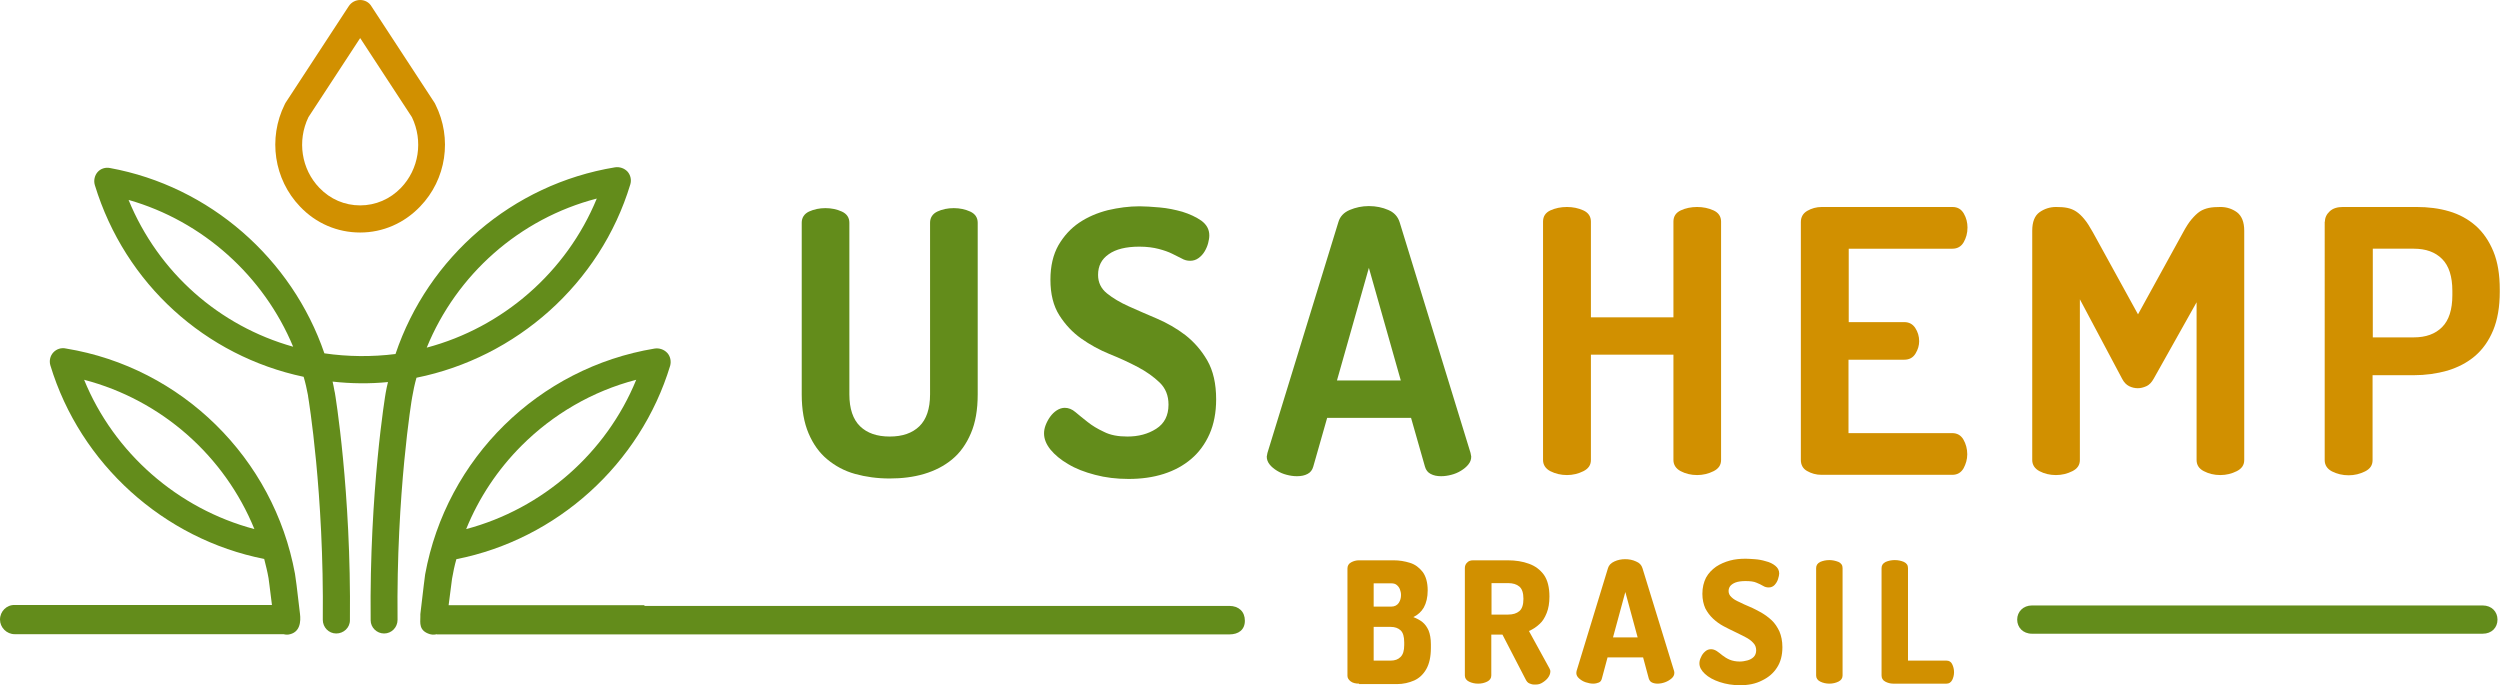 <?xml version="1.0" encoding="utf-8"?>
<!-- Generator: Adobe Illustrator 27.2.0, SVG Export Plug-In . SVG Version: 6.00 Build 0)  -->
<svg version="1.1" id="Camada_1" xmlns="http://www.w3.org/2000/svg" xmlns:xlink="http://www.w3.org/1999/xlink" x="0px" y="0px"
	 viewBox="0 0 109.67 30.06" style="enable-background:new 0 0 109.67 30.06;" xml:space="preserve">
<style type="text/css">
	.st0{clip-path:url(#SVGID_00000108290687188911433170000017059748679574171327_);fill:#638C1B;}
	.st1{clip-path:url(#SVGID_00000108290687188911433170000017059748679574171327_);fill:#D19000;}
</style>
<g>
	<defs>
		<rect id="SVGID_1_" y="0" width="109.67" height="30.06"/>
	</defs>
	<clipPath id="SVGID_00000169550400403195378320000004088789522392012475_">
		<use xlink:href="#SVGID_1_"  style="overflow:visible;"/>
	</clipPath>
	<path style="clip-path:url(#SVGID_00000169550400403195378320000004088789522392012475_);fill:#638C1B;" d="M40.8,9.77
		c0-0.22,0.11-0.39,0.32-0.49c0.21-0.1,0.46-0.15,0.72-0.15c0.26,0,0.5,0.05,0.72,0.15c0.22,0.1,0.33,0.27,0.33,0.49v7.53
		c0,0.68-0.1,1.25-0.3,1.71c-0.2,0.47-0.47,0.85-0.82,1.14c-0.35,0.29-0.76,0.5-1.23,0.64s-0.98,0.2-1.51,0.2
		c-0.55,0-1.05-0.07-1.52-0.2c-0.47-0.13-0.87-0.35-1.22-0.64c-0.35-0.29-0.62-0.67-0.82-1.14c-0.2-0.47-0.3-1.04-0.3-1.71V9.77
		c0-0.22,0.11-0.39,0.32-0.49c0.22-0.1,0.46-0.15,0.72-0.15c0.26,0,0.5,0.05,0.72,0.15c0.22,0.1,0.33,0.27,0.33,0.49v7.53
		c0,0.63,0.16,1.1,0.47,1.4c0.31,0.3,0.74,0.45,1.3,0.45c0.56,0,0.99-0.15,1.3-0.45c0.31-0.3,0.47-0.77,0.47-1.4V9.77z"/>
	<path style="clip-path:url(#SVGID_00000169550400403195378320000004088789522392012475_);fill:#638C1B;" d="M49.46,19.15
		c0.48,0,0.9-0.11,1.26-0.34c0.36-0.23,0.54-0.58,0.54-1.06c0-0.4-0.13-0.72-0.39-0.97c-0.26-0.25-0.58-0.48-0.96-0.68
		c-0.38-0.2-0.79-0.39-1.24-0.57c-0.44-0.18-0.86-0.41-1.24-0.68c-0.38-0.27-0.7-0.61-0.96-1.02c-0.26-0.41-0.39-0.93-0.39-1.56
		c0-0.6,0.12-1.1,0.35-1.51c0.24-0.41,0.54-0.74,0.91-0.99c0.37-0.25,0.79-0.43,1.26-0.55c0.47-0.11,0.93-0.17,1.39-0.17
		c0.24,0,0.53,0.02,0.88,0.05c0.35,0.03,0.68,0.1,1,0.19c0.32,0.1,0.6,0.23,0.83,0.39c0.23,0.17,0.35,0.38,0.35,0.65
		c0,0.1-0.02,0.21-0.05,0.33c-0.03,0.12-0.08,0.24-0.15,0.36c-0.07,0.12-0.16,0.22-0.27,0.3c-0.11,0.08-0.23,0.12-0.37,0.12
		c-0.13,0-0.25-0.03-0.37-0.1c-0.12-0.06-0.26-0.13-0.42-0.21c-0.16-0.08-0.36-0.15-0.59-0.21c-0.23-0.06-0.51-0.1-0.85-0.1
		c-0.58,0-1.03,0.11-1.34,0.33c-0.32,0.22-0.47,0.52-0.47,0.91c0,0.33,0.13,0.6,0.39,0.81c0.26,0.21,0.58,0.4,0.96,0.57
		c0.38,0.17,0.79,0.35,1.24,0.54c0.44,0.19,0.86,0.43,1.24,0.72c0.38,0.3,0.7,0.66,0.96,1.11c0.26,0.45,0.39,1.02,0.39,1.71
		c0,0.58-0.1,1.09-0.29,1.52c-0.19,0.43-0.46,0.8-0.8,1.09c-0.34,0.29-0.74,0.51-1.21,0.66c-0.47,0.15-0.98,0.22-1.54,0.22
		c-0.53,0-1.02-0.06-1.47-0.18c-0.46-0.12-0.85-0.27-1.18-0.47c-0.33-0.19-0.59-0.41-0.78-0.64c-0.19-0.24-0.28-0.47-0.28-0.71
		c0-0.11,0.02-0.23,0.07-0.36c0.05-0.13,0.12-0.26,0.2-0.37c0.08-0.11,0.18-0.21,0.29-0.28c0.11-0.07,0.23-0.11,0.35-0.11
		c0.16,0,0.32,0.06,0.47,0.19c0.15,0.13,0.33,0.27,0.53,0.43c0.2,0.16,0.43,0.3,0.71,0.43C48.71,19.09,49.05,19.15,49.46,19.15"/>
	<path style="clip-path:url(#SVGID_00000169550400403195378320000004088789522392012475_);fill:#638C1B;" d="M56.89,20.89
		c-0.14,0-0.29-0.02-0.44-0.06c-0.16-0.04-0.3-0.1-0.43-0.18c-0.13-0.08-0.24-0.17-0.32-0.27c-0.09-0.11-0.13-0.23-0.13-0.35
		c0-0.02,0.01-0.07,0.03-0.16l3.11-10.12c0.07-0.25,0.24-0.43,0.5-0.54c0.26-0.11,0.54-0.17,0.84-0.17c0.31,0,0.6,0.06,0.85,0.17
		c0.26,0.11,0.42,0.29,0.5,0.54l3.11,10.12c0.02,0.09,0.03,0.14,0.03,0.16c0,0.13-0.04,0.24-0.13,0.35
		c-0.08,0.1-0.19,0.19-0.32,0.27c-0.13,0.08-0.27,0.14-0.43,0.18c-0.15,0.04-0.3,0.06-0.44,0.06c-0.18,0-0.33-0.03-0.46-0.1
		c-0.12-0.06-0.21-0.17-0.25-0.32l-0.61-2.14h-3.68l-0.61,2.14c-0.04,0.15-0.13,0.26-0.25,0.32C57.23,20.86,57.08,20.89,56.89,20.89
		 M61.45,16.69l-1.4-4.94l-1.4,4.94H61.45z"/>
	<path style="clip-path:url(#SVGID_00000169550400403195378320000004088789522392012475_);fill:#D19000;" d="M73.41,15.56h-3.62
		v4.62c0,0.22-0.11,0.38-0.33,0.49c-0.22,0.11-0.46,0.17-0.72,0.17c-0.27,0-0.51-0.06-0.73-0.17c-0.21-0.11-0.32-0.28-0.32-0.49
		V9.72c0-0.23,0.11-0.39,0.32-0.49c0.22-0.1,0.46-0.15,0.73-0.15c0.26,0,0.5,0.05,0.72,0.15c0.22,0.1,0.33,0.27,0.33,0.49v4.2h3.62
		v-4.2c0-0.23,0.11-0.39,0.32-0.49c0.21-0.1,0.46-0.15,0.72-0.15c0.26,0,0.5,0.05,0.72,0.15c0.22,0.1,0.33,0.27,0.33,0.49v10.46
		c0,0.22-0.11,0.38-0.33,0.49c-0.22,0.11-0.46,0.17-0.72,0.17c-0.27,0-0.51-0.06-0.72-0.17c-0.21-0.11-0.32-0.28-0.32-0.49V15.56z"
		/>
	<path style="clip-path:url(#SVGID_00000169550400403195378320000004088789522392012475_);fill:#D19000;" d="M60.26,26.61h0.78
		c0.14,0,0.25-0.06,0.32-0.16c0.07-0.11,0.1-0.22,0.1-0.35c0-0.09-0.02-0.17-0.05-0.25c-0.03-0.08-0.08-0.14-0.14-0.19
		c-0.06-0.05-0.14-0.07-0.23-0.07h-0.78V26.61z M60.26,28.98H61c0.19,0,0.33-0.05,0.44-0.16s0.16-0.28,0.16-0.52v-0.12
		c0-0.25-0.05-0.43-0.16-0.53S61.19,27.5,61,27.5h-0.74V28.98z M59.62,29.99c-0.15,0-0.28-0.03-0.37-0.1
		c-0.09-0.07-0.14-0.15-0.14-0.24v-4.71c0-0.12,0.05-0.21,0.16-0.27c0.11-0.06,0.22-0.09,0.35-0.09h1.52c0.25,0,0.48,0.04,0.71,0.11
		c0.23,0.07,0.41,0.21,0.56,0.4c0.14,0.19,0.22,0.46,0.22,0.81c0,0.3-0.06,0.55-0.17,0.75c-0.11,0.19-0.27,0.33-0.46,0.42
		c0.15,0.06,0.29,0.13,0.4,0.22c0.11,0.09,0.2,0.21,0.27,0.37c0.06,0.15,0.1,0.35,0.1,0.6v0.16c0,0.39-0.07,0.7-0.2,0.93
		c-0.13,0.23-0.31,0.4-0.53,0.5c-0.23,0.1-0.48,0.16-0.76,0.16H59.62z"/>
	<path style="clip-path:url(#SVGID_00000169550400403195378320000004088789522392012475_);fill:#D19000;" d="M65.43,26.96h0.73
		c0.21,0,0.37-0.05,0.49-0.15c0.12-0.1,0.18-0.28,0.18-0.54c0-0.26-0.06-0.44-0.18-0.54c-0.12-0.1-0.28-0.15-0.49-0.15h-0.73V26.96z
		 M67.3,30.03c-0.07,0-0.14-0.02-0.21-0.05s-0.12-0.09-0.16-0.17l-1.02-1.97h-0.49v1.79c0,0.12-0.06,0.21-0.18,0.27
		c-0.12,0.06-0.25,0.09-0.4,0.09c-0.14,0-0.28-0.03-0.4-0.09c-0.12-0.06-0.18-0.15-0.18-0.27v-4.71c0-0.09,0.03-0.18,0.1-0.24
		c0.06-0.07,0.15-0.1,0.26-0.1h1.53c0.34,0,0.65,0.05,0.92,0.15c0.28,0.1,0.49,0.26,0.66,0.49c0.16,0.23,0.24,0.55,0.24,0.95
		c0,0.28-0.04,0.52-0.12,0.72c-0.08,0.2-0.18,0.37-0.32,0.49c-0.14,0.13-0.29,0.23-0.46,0.3l0.9,1.64c0.01,0.02,0.02,0.04,0.03,0.07
		c0.01,0.02,0.01,0.05,0.01,0.07c0,0.09-0.04,0.19-0.11,0.28c-0.07,0.09-0.17,0.17-0.28,0.23S67.42,30.03,67.3,30.03"/>
	<path style="clip-path:url(#SVGID_00000169550400403195378320000004088789522392012475_);fill:#D19000;" d="M70.76,27.96h1.08
		l-0.54-1.99L70.76,27.96z M69.89,29.99c-0.1,0-0.21-0.02-0.33-0.06c-0.12-0.04-0.21-0.1-0.29-0.17c-0.08-0.07-0.12-0.15-0.12-0.24
		c0-0.02,0.01-0.04,0.01-0.08l1.38-4.52c0.04-0.13,0.13-0.22,0.28-0.29c0.15-0.07,0.31-0.1,0.47-0.1c0.17,0,0.33,0.03,0.48,0.1
		c0.15,0.06,0.24,0.16,0.28,0.29l1.39,4.52c0.01,0.04,0.01,0.07,0.01,0.08c0,0.09-0.04,0.17-0.12,0.24
		c-0.08,0.07-0.18,0.13-0.29,0.17s-0.22,0.06-0.33,0.06c-0.09,0-0.18-0.02-0.24-0.05c-0.07-0.03-0.11-0.09-0.14-0.17l-0.25-0.93
		h-1.56l-0.25,0.93c-0.02,0.08-0.06,0.14-0.13,0.17C70.07,29.97,69.98,29.99,69.89,29.99"/>
	<path style="clip-path:url(#SVGID_00000169550400403195378320000004088789522392012475_);fill:#D19000;" d="M76.33,30.06
		c-0.32,0-0.62-0.05-0.89-0.14c-0.27-0.09-0.49-0.21-0.65-0.36c-0.16-0.15-0.24-0.3-0.24-0.46c0-0.08,0.02-0.18,0.07-0.27
		c0.04-0.1,0.1-0.18,0.18-0.25c0.08-0.07,0.16-0.1,0.26-0.1c0.09,0,0.17,0.03,0.25,0.08c0.08,0.05,0.16,0.12,0.25,0.19
		c0.09,0.07,0.2,0.14,0.32,0.19c0.12,0.05,0.27,0.08,0.44,0.08c0.11,0,0.23-0.02,0.34-0.05s0.2-0.08,0.27-0.15
		c0.07-0.07,0.11-0.17,0.11-0.29c0-0.13-0.04-0.24-0.13-0.33c-0.08-0.09-0.2-0.18-0.34-0.25c-0.14-0.07-0.29-0.15-0.46-0.23
		c-0.17-0.08-0.33-0.16-0.5-0.25c-0.17-0.09-0.32-0.2-0.46-0.33c-0.14-0.13-0.25-0.28-0.34-0.45c-0.08-0.18-0.13-0.39-0.13-0.64
		c0-0.28,0.06-0.51,0.16-0.71c0.11-0.2,0.26-0.35,0.44-0.48c0.18-0.12,0.39-0.21,0.61-0.27c0.22-0.06,0.45-0.08,0.69-0.08
		c0.1,0,0.23,0.01,0.39,0.02c0.16,0.01,0.33,0.04,0.49,0.09c0.17,0.04,0.31,0.11,0.42,0.2c0.11,0.09,0.17,0.2,0.17,0.34
		c0,0.06-0.02,0.14-0.05,0.24c-0.03,0.1-0.08,0.18-0.15,0.26c-0.07,0.07-0.15,0.11-0.26,0.11c-0.09,0-0.17-0.02-0.25-0.07
		c-0.08-0.05-0.17-0.09-0.29-0.14c-0.11-0.05-0.27-0.07-0.48-0.07c-0.17,0-0.32,0.02-0.43,0.06c-0.11,0.04-0.19,0.1-0.24,0.16
		c-0.05,0.07-0.07,0.14-0.07,0.22c0,0.1,0.04,0.19,0.13,0.27c0.08,0.08,0.2,0.15,0.34,0.21c0.14,0.07,0.29,0.14,0.46,0.21
		s0.33,0.16,0.5,0.25c0.17,0.1,0.32,0.21,0.46,0.34c0.14,0.13,0.25,0.3,0.34,0.49c0.08,0.19,0.13,0.42,0.13,0.69
		c0,0.36-0.08,0.66-0.24,0.9c-0.16,0.25-0.38,0.43-0.65,0.56C77.01,30,76.69,30.06,76.33,30.06"/>
	<path style="clip-path:url(#SVGID_00000169550400403195378320000004088789522392012475_);fill:#D19000;" d="M80.25,29.99
		c-0.14,0-0.28-0.03-0.4-0.09c-0.12-0.06-0.18-0.15-0.18-0.27v-4.71c0-0.12,0.06-0.21,0.18-0.27c0.12-0.05,0.25-0.08,0.4-0.08
		c0.14,0,0.27,0.03,0.4,0.08c0.12,0.06,0.18,0.14,0.18,0.27v4.71c0,0.12-0.06,0.21-0.18,0.27S80.39,29.99,80.25,29.99"/>
	<path style="clip-path:url(#SVGID_00000169550400403195378320000004088789522392012475_);fill:#D19000;" d="M83.05,29.99
		c-0.12,0-0.24-0.03-0.35-0.09c-0.11-0.06-0.16-0.15-0.16-0.27v-4.71c0-0.12,0.06-0.21,0.18-0.27c0.12-0.05,0.25-0.08,0.4-0.08
		s0.28,0.03,0.4,0.08c0.12,0.06,0.18,0.14,0.18,0.27v4.06h1.69c0.11,0,0.2,0.05,0.25,0.16c0.05,0.1,0.08,0.22,0.08,0.35
		c0,0.12-0.03,0.24-0.08,0.34c-0.06,0.11-0.14,0.16-0.25,0.16H83.05z"/>
	<path style="clip-path:url(#SVGID_00000169550400403195378320000004088789522392012475_);fill:#D19000;" d="M81.09,14.13h2.44
		c0.22,0,0.38,0.09,0.49,0.26c0.11,0.17,0.17,0.36,0.17,0.58c0,0.18-0.05,0.36-0.16,0.54c-0.11,0.18-0.27,0.27-0.5,0.27h-2.44V19
		h4.55c0.21,0,0.38,0.09,0.49,0.28c0.11,0.19,0.17,0.41,0.17,0.65c0,0.22-0.06,0.42-0.16,0.61c-0.11,0.19-0.27,0.29-0.5,0.29h-5.73
		c-0.24,0-0.45-0.06-0.64-0.17C79.09,20.56,79,20.39,79,20.18V9.74c0-0.21,0.09-0.38,0.28-0.49c0.19-0.11,0.4-0.17,0.64-0.17h5.73
		c0.23,0,0.39,0.1,0.5,0.29c0.11,0.19,0.16,0.4,0.16,0.61c0,0.25-0.06,0.46-0.17,0.65c-0.11,0.19-0.28,0.28-0.49,0.28h-4.55V14.13z"
		/>
	<path style="clip-path:url(#SVGID_00000169550400403195378320000004088789522392012475_);fill:#D19000;" d="M94.48,16.61
		c-0.09,0.16-0.19,0.27-0.32,0.33c-0.13,0.06-0.26,0.09-0.38,0.09c-0.13,0-0.26-0.03-0.38-0.09s-0.23-0.17-0.31-0.33l-1.85-3.48
		v7.05c0,0.22-0.11,0.38-0.33,0.49c-0.22,0.11-0.46,0.17-0.72,0.17c-0.27,0-0.51-0.06-0.72-0.17c-0.21-0.11-0.32-0.28-0.32-0.49
		V10.12c0-0.39,0.11-0.66,0.32-0.81c0.21-0.15,0.46-0.23,0.72-0.23c0.19,0,0.36,0.01,0.5,0.04s0.27,0.08,0.39,0.16
		c0.12,0.08,0.24,0.19,0.36,0.34c0.12,0.14,0.24,0.34,0.37,0.57l1.98,3.6l1.98-3.6c0.13-0.24,0.25-0.43,0.37-0.57
		c0.12-0.14,0.24-0.26,0.36-0.34c0.12-0.08,0.26-0.13,0.4-0.16c0.14-0.03,0.32-0.04,0.51-0.04c0.27,0,0.51,0.08,0.72,0.23
		c0.21,0.16,0.32,0.43,0.32,0.81v10.06c0,0.22-0.11,0.38-0.33,0.49s-0.46,0.17-0.72,0.17c-0.27,0-0.51-0.06-0.72-0.17
		c-0.22-0.11-0.32-0.28-0.32-0.49v-6.92L94.48,16.61z"/>
	<path style="clip-path:url(#SVGID_00000169550400403195378320000004088789522392012475_);fill:#D19000;" d="M101.99,9.72
		c0-0.17,0.07-0.32,0.21-0.45c0.14-0.13,0.33-0.19,0.58-0.19h3.23c0.51,0,0.99,0.06,1.43,0.19c0.44,0.13,0.83,0.34,1.16,0.63
		c0.33,0.29,0.59,0.67,0.78,1.13c0.19,0.46,0.28,1.02,0.28,1.67v0.1c0,0.67-0.1,1.23-0.29,1.69c-0.19,0.46-0.46,0.84-0.8,1.13
		c-0.34,0.29-0.75,0.5-1.21,0.64c-0.46,0.13-0.96,0.2-1.48,0.2h-1.8v3.73c0,0.22-0.11,0.38-0.33,0.49
		c-0.22,0.11-0.46,0.17-0.72,0.17c-0.27,0-0.51-0.06-0.73-0.17c-0.21-0.11-0.32-0.28-0.32-0.49V9.72z M104.09,10.91v3.89h1.8
		c0.53,0,0.94-0.15,1.24-0.45c0.3-0.3,0.45-0.77,0.45-1.4v-0.19c0-0.63-0.15-1.1-0.45-1.4c-0.3-0.3-0.71-0.45-1.24-0.45H104.09z"/>
	<path style="clip-path:url(#SVGID_00000169550400403195378320000004088789522392012475_);fill:#638C1B;" d="M108.91,27.8H89.14
		c-0.4,0-0.65-0.28-0.65-0.62c0-0.34,0.26-0.62,0.65-0.62h19.77c0.4,0,0.65,0.28,0.65,0.62C109.56,27.53,109.31,27.8,108.91,27.8"/>
	<path style="clip-path:url(#SVGID_00000169550400403195378320000004088789522392012475_);fill:#638C1B;" d="M16.85,27.79
		c-0.32,0-0.59-0.26-0.59-0.58c-0.06-5.67,0.65-9.93,0.66-9.98c0.03-0.16,0.06-0.32,0.1-0.47c-0.8,0.08-1.63,0.07-2.43-0.02
		c0.03,0.13,0.06,0.27,0.08,0.4l0.02,0.09c0.01,0.05,0.72,4.31,0.66,9.98c0,0.33-0.28,0.58-0.6,0.58c-0.33,0-0.59-0.27-0.59-0.6
		c0.06-5.56-0.63-9.72-0.64-9.77l-0.01-0.08c-0.05-0.27-0.11-0.54-0.19-0.81c-4.3-0.91-7.83-4.06-9.16-8.41
		c-0.06-0.2-0.01-0.42,0.12-0.57C4.41,7.4,4.62,7.33,4.82,7.37c4.38,0.8,7.99,3.98,9.41,8.13c1.02,0.15,2.09,0.16,3.12,0.03
		c1.43-4.25,5.12-7.45,9.63-8.19c0.2-0.03,0.41,0.04,0.55,0.19c0.13,0.15,0.18,0.36,0.12,0.56c-1.32,4.36-5.01,7.6-9.38,8.48
		c-0.08,0.28-0.14,0.57-0.19,0.86c-0.01,0.03-0.7,4.2-0.64,9.76C17.44,27.52,17.18,27.79,16.85,27.79L16.85,27.79z M26.18,8.71
		c-3.39,0.88-6.15,3.33-7.46,6.54C22.04,14.37,24.85,11.95,26.18,8.71 M5.64,8.77c1.31,3.19,3.98,5.53,7.22,6.44
		C11.57,12.11,8.9,9.7,5.64,8.77"/>
	<path style="clip-path:url(#SVGID_00000169550400403195378320000004088789522392012475_);fill:#D19000;" d="M15.8,10.2L15.8,10.2
		c-1,0-1.94-0.4-2.64-1.14c-1.14-1.19-1.41-2.99-0.67-4.48c0.01-0.02,0.02-0.04,0.03-0.06l2.78-4.25C15.41,0.1,15.6,0,15.8,0
		s0.39,0.1,0.49,0.27l2.78,4.25c0.01,0.02,0.02,0.04,0.03,0.06c0.75,1.49,0.48,3.29-0.67,4.48C17.73,9.79,16.8,10.2,15.8,10.2
		 M13.53,5.14c-0.5,1.04-0.31,2.28,0.48,3.1c0.48,0.5,1.11,0.77,1.79,0.77h0c0.67,0,1.31-0.27,1.79-0.77c0,0,0,0,0,0
		c0.79-0.82,0.98-2.06,0.48-3.1L15.8,1.67L13.53,5.14z"/>
	<path style="clip-path:url(#SVGID_00000169550400403195378320000004088789522392012475_);fill:#638C1B;" d="M13.16,26.93
		c-0.12-1.08-0.21-1.72-0.22-1.76c-0.93-5.08-4.98-9.05-10.04-9.88c-0.21-0.05-0.42,0.02-0.56,0.17c-0.14,0.15-0.19,0.37-0.13,0.57
		c1.31,4.32,4.97,7.62,9.38,8.49c0.07,0.28,0.14,0.55,0.19,0.84c0,0.01,0.06,0.43,0.15,1.18H0.64C0.29,26.53,0,26.82,0,27.18
		c0,0.17,0.07,0.33,0.19,0.45c0.12,0.12,0.28,0.19,0.45,0.19h11.8c0.04,0.01,0.09,0.02,0.13,0.02c0.02,0,0.04,0,0.06,0
		C13.18,27.77,13.2,27.25,13.16,26.93 M3.69,16.66c3.4,0.89,6.16,3.34,7.47,6.55C7.8,22.32,5,19.87,3.69,16.66"/>
	<path style="clip-path:url(#SVGID_00000169550400403195378320000004088789522392012475_);fill:#638C1B;" d="M27.91,16.66
		c-1.93,0.5-3.66,1.52-5.03,2.89c-1.04,1.04-1.87,2.28-2.43,3.66C23.8,22.32,26.6,19.87,27.91,16.66 M19.16,27.82
		c-0.04,0.01-0.09,0.02-0.13,0.02c-0.02,0-0.04,0-0.06,0c-0.04-0.01-0.08-0.01-0.11-0.02c-0.5-0.15-0.42-0.51-0.42-0.76
		c0-0.01,0-0.02,0-0.03c0-0.03,0-0.06,0-0.09c0.12-1.08,0.21-1.72,0.21-1.74c0.93-5.1,4.98-9.07,10.07-9.91
		c0.2-0.03,0.41,0.04,0.55,0.19c0.14,0.15,0.18,0.37,0.13,0.56c-1.31,4.32-4.97,7.62-9.38,8.49c-0.08,0.28-0.14,0.57-0.19,0.86
		c0,0-0.06,0.43-0.15,1.16h8.59v0.03h25.66c0.41,0,0.68,0.25,0.68,0.65c0,0.4-0.28,0.6-0.68,0.6H19.16z"/>
</g>
</svg>
